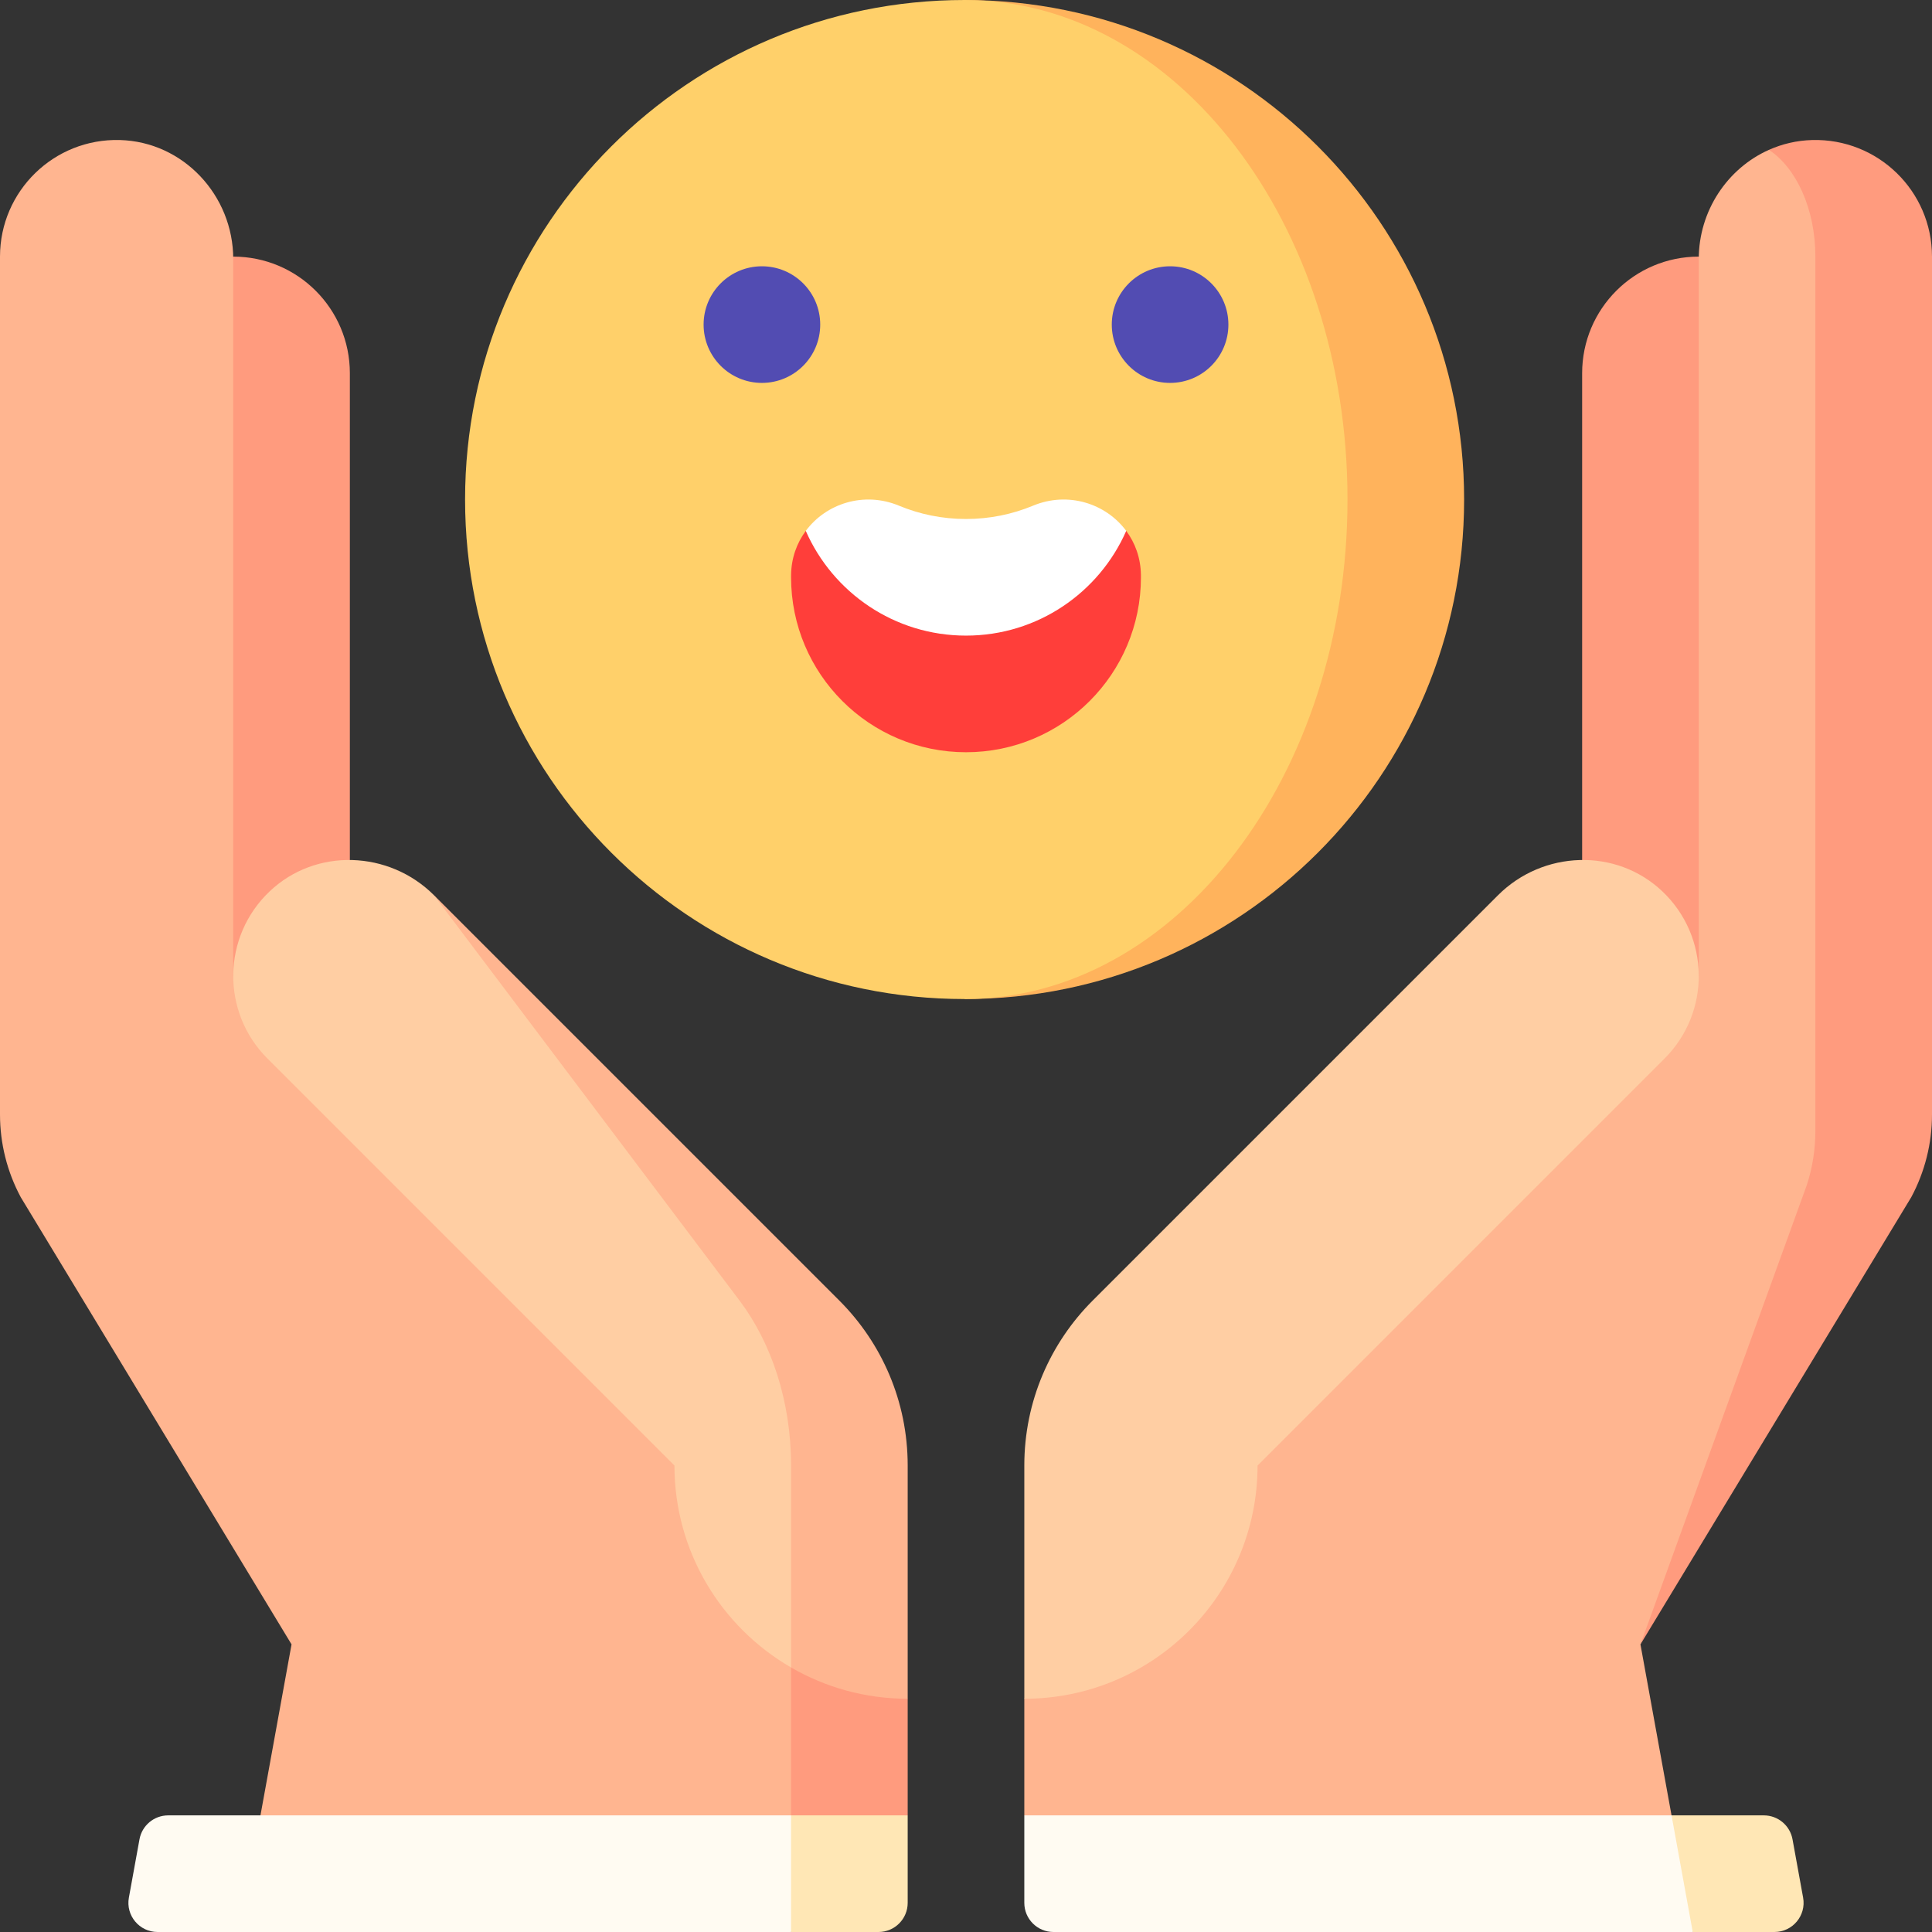 <svg id="Capa_1" enable-background="new 0 0 497 497" height="512" viewBox="0 0 497 497" width="512" xmlns="http://www.w3.org/2000/svg"><rect x="0" y="0" width="497" height="497" fill="#333333" stroke="none"/><g><path d="m60 66.011c-16.57 0-30 13.43-30 30v205h60v-205c0-16.57-13.43-30-30-30z" fill="#ff9b7e"/><path d="m176.238 400.594v77.418l57.262-11.012v-30z" fill="#ff9b7e"/><path d="m196 369.512-136-118.434v-184.443c0-16.347-12.816-30.165-29.157-30.613-16.954-.464-30.843 13.141-30.843 29.989v220.706c0 7.415 1.832 14.714 5.333 21.25l69.667 115.045-10 55h138.5v-49.059z" fill="#ffb590"/><path d="m203.5 467-15 15 15 15h22.5c4.142 0 7.5-3.358 7.5-7.5v-22.5z" fill="#ffe7b5"/><path d="m35.882 473.158-2.727 15c-.837 4.604 2.7 8.842 7.379 8.842h162.966v-30h-160.239c-3.624 0-6.73 2.592-7.379 6.158z" fill="#fffbf2"/><path d="m437 66.011c16.57 0 30 13.43 30 30v205h-60v-205c0-16.57 13.43-30 30-30z" fill="#ff9b7e"/><path d="m466.157 36.023c-3.954.108-7.698 1.006-11.107 2.526v246.246l-33.05 138.217 69.667-115.044c3.501-6.536 5.333-13.835 5.333-21.25v-220.707c0-16.848-13.89-30.453-30.843-29.988z" fill="#ff9b7e"/><path d="m464.841 304.727c1.43-4.45 2.159-9.096 2.159-13.77v-224.946c0-12.272-4.915-22.815-11.95-27.463-10.682 4.764-18.05 15.696-18.05 28.088v184.443l-136 118.433-37.5 67.488v30l30 11.012h138.5l-10-55z" fill="#ffb590"/><path d="m429.998 467-9.545 15 15 15h21.013c4.679 0 8.216-4.238 7.379-8.842l-2.727-15c-.648-3.566-3.754-6.158-7.379-6.158z" fill="#ffe7b5"/><path d="m263.5 467v22.5c0 4.142 3.358 7.5 7.5 7.5h164.452l-5.454-30z" fill="#fffbf2"/><path d="m427.609 229.277c-11.871-11.238-30.705-10.53-42.263 1.029l-104.272 104.272c-10.858 10.858-17.573 25.858-17.573 42.427v59.995c33.135 0 59.997-26.86 60-59.995l104.714-104.713c11.912-11.914 11.711-31.356-.606-43.015z" fill="#ffcea3"/><path d="m233.5 377.005c0-16.569-6.716-31.569-17.573-42.427l-104.272-104.272 91.845 198.647c8.827 5.109 19.068 8.047 30 8.047z" fill="#ffb590"/><path d="m190.253 334.578-78.598-104.272c-11.559-11.559-30.392-12.267-42.263-1.029-12.317 11.659-12.518 31.101-.604 43.014l104.712 104.714c.002 22.202 12.072 41.573 29.999 51.948v-51.948c.001-16.569-5.062-31.569-13.246-42.427z" fill="#ffcea3"/><path d="m248.139 0v257c70.969 0 128.5-57.531 128.5-128.5s-57.531-128.5-128.5-128.5z" fill="#ffb35c"/><path d="m346.639 128.5c0-70.969-44.1-128.5-98.5-128.5-70.969 0-128.5 57.531-128.5 128.5s57.532 128.5 128.5 128.5c54.4 0 98.5-57.531 98.5-128.5z" fill="#ffd06a"/><circle cx="196" cy="83.5" fill="#524cb2" r="15"/><circle cx="301" cy="83.5" fill="#524cb2" r="15"/><path d="m293.496 147.887c-.059-4.34-1.474-8.201-3.779-11.316h-82.434c-2.305 3.115-3.72 6.976-3.779 11.316l-.004.622c0 24.853 20.147 45 45 45s45-20.147 45-45z" fill="#ff3e3a"/><path d="m248.5 163.509c18.427 0 34.258-11.081 41.217-26.939-5.198-7.025-14.939-10.239-23.979-6.484-5.309 2.205-11.131 3.423-17.238 3.423s-11.93-1.218-17.238-3.423c-9.039-3.755-18.781-.541-23.979 6.484 6.959 15.858 22.79 26.939 41.217 26.939z" fill="#fff"/></g></svg>